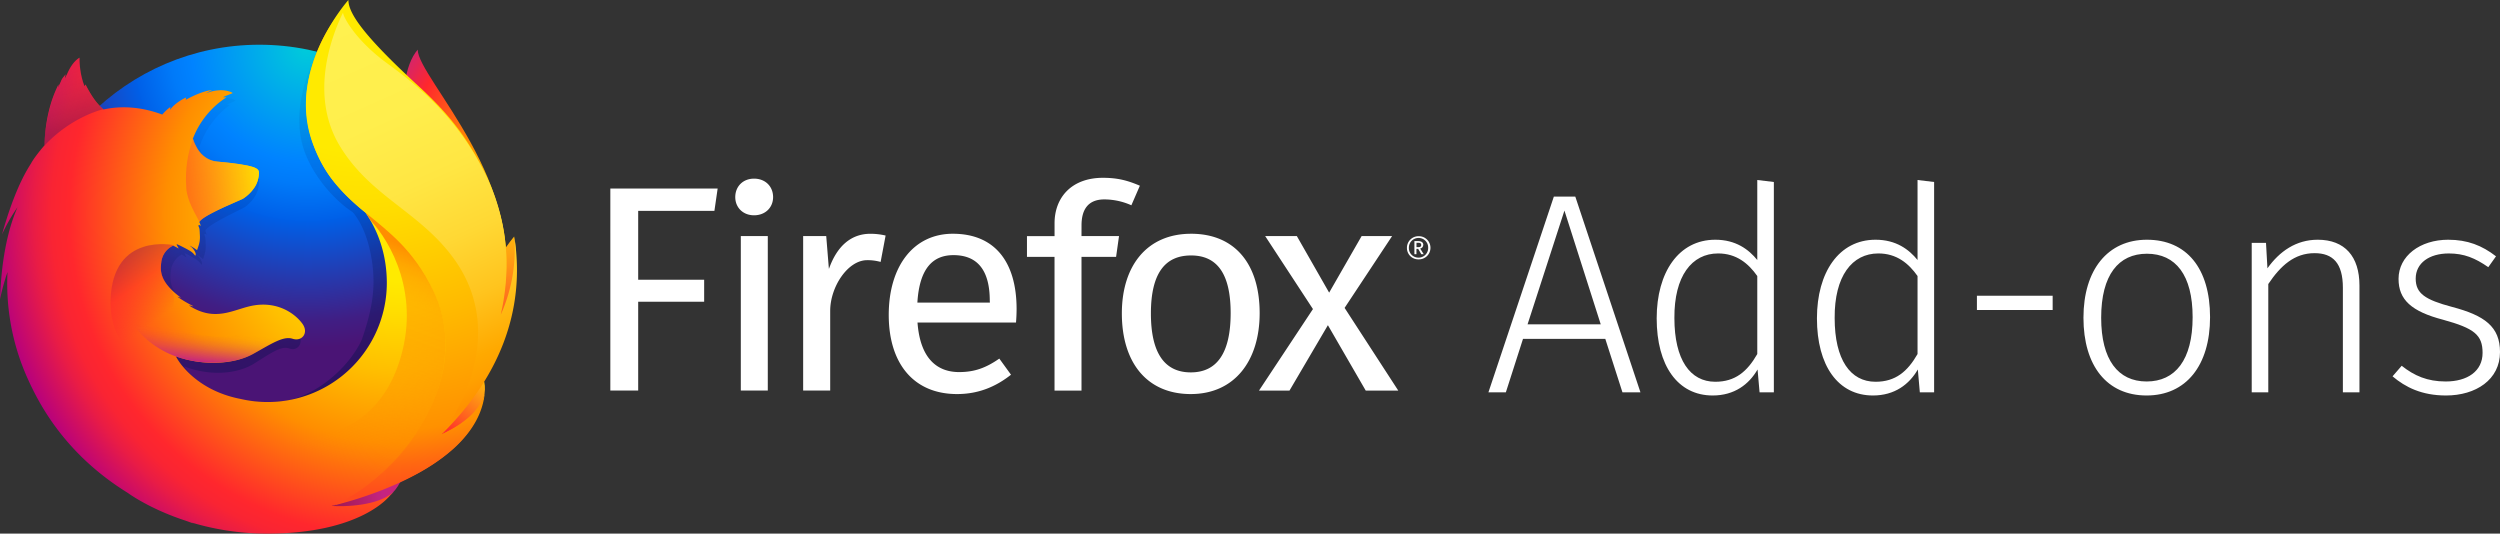 <?xml version="1.0"?>
<svg xmlns="http://www.w3.org/2000/svg" viewBox="0 0 1788.737 381.79" width="1788.737" height="381.79"><rect x="0" y="0" width="1788.737" height="381.79" fill="#333333" stroke="none"/><defs><radialGradient id="a" cx="-15255.97" cy="8846.13" fx="-15267.12" r="174.94" gradientTransform="matrix(.76 .03 .05 -1.12 11535.88 10522.65)" gradientUnits="userSpaceOnUse"><stop offset=".1" stop-color="#ffea00"></stop><stop offset=".17" stop-color="#ffde00"></stop><stop offset=".28" stop-color="#ffbf00"></stop><stop offset=".43" stop-color="#ff8e00"></stop><stop offset=".77" stop-color="#ff272d"></stop><stop offset=".87" stop-color="#e0255a"></stop><stop offset=".95" stop-color="#cc2477"></stop><stop offset="1" stop-color="#c42482"></stop></radialGradient><radialGradient id="b" cx="-7884.44" cy="8442.2" r="306.99" gradientTransform="matrix(1.23 0 0 -1.23 9918.06 10417.47)" gradientUnits="userSpaceOnUse"><stop offset="0" stop-color="#00ccda"></stop><stop offset=".22" stop-color="#0083ff"></stop><stop offset=".26" stop-color="#007af9"></stop><stop offset=".33" stop-color="#0060e8"></stop><stop offset=".33" stop-color="#005fe7"></stop><stop offset=".44" stop-color="#2639ad"></stop><stop offset=".52" stop-color="#401e84"></stop><stop offset=".57" stop-color="#4a1475"></stop></radialGradient><linearGradient id="c" x1="209.78" y1="101.08" x2="135.5" y2="344.05" gradientTransform="matrix(1 0 0 -1 0 384)" gradientUnits="userSpaceOnUse"><stop offset="0" stop-color="#000f43" stop-opacity=".4"></stop><stop offset=".48" stop-color="#001962" stop-opacity=".17"></stop><stop offset="1" stop-color="#002079" stop-opacity="0"></stop></linearGradient><radialGradient id="d" cx="-8792.46" cy="7205.23" r="103.55" gradientTransform="matrix(1.22 .12 .12 -1.22 10221.27 10107.74)" gradientUnits="userSpaceOnUse"><stop offset="0" stop-color="#ffea00"></stop><stop offset=".5" stop-color="#ff272d"></stop><stop offset="1" stop-color="#c42482"></stop></radialGradient><radialGradient id="e" cx="-8801.82" cy="7304.52" r="172.92" gradientTransform="matrix(1.22 .12 .12 -1.22 10221.27 10107.74)" gradientUnits="userSpaceOnUse"><stop offset="0" stop-color="#ffe900"></stop><stop offset=".16" stop-color="#ffaf0e"></stop><stop offset=".32" stop-color="#ff7a1b"></stop><stop offset=".47" stop-color="#ff4e26"></stop><stop offset=".62" stop-color="#ff2c2e"></stop><stop offset=".76" stop-color="#ff1434"></stop><stop offset=".89" stop-color="#ff0538"></stop><stop offset="1" stop-color="#ff0039"></stop></radialGradient><radialGradient id="f" cx="-8777.37" cy="7144.23" r="158.67" gradientTransform="matrix(1.22 .12 .12 -1.22 10221.27 10107.74)" gradientUnits="userSpaceOnUse"><stop offset="0" stop-color="#ff272d"></stop><stop offset=".5" stop-color="#c42482"></stop><stop offset=".99" stop-color="#620700"></stop></radialGradient><radialGradient id="g" cx="277.49" cy="231.11" fx="288.343" r="303.48" gradientTransform="matrix(1 0 0 -1 0 384)" gradientUnits="userSpaceOnUse"><stop offset=".16" stop-color="#ffea00"></stop><stop offset=".23" stop-color="#ffde00"></stop><stop offset=".37" stop-color="#ffbf00"></stop><stop offset=".54" stop-color="#ff8e00"></stop><stop offset=".76" stop-color="#ff272d"></stop><stop offset=".8" stop-color="#f92433"></stop><stop offset=".84" stop-color="#e91c45"></stop><stop offset=".89" stop-color="#cf0e62"></stop><stop offset=".94" stop-color="#b5007f"></stop></radialGradient><radialGradient id="h" cx="260.09" cy="371.86" r="345.87" gradientTransform="matrix(1 0 0 -1 0 384)" gradientUnits="userSpaceOnUse"><stop offset=".28" stop-color="#ffea00"></stop><stop offset=".4" stop-color="#fd0"></stop><stop offset=".63" stop-color="#ffba00"></stop><stop offset=".86" stop-color="#ff9100"></stop><stop offset=".93" stop-color="#ff6711"></stop><stop offset=".99" stop-color="#ff4a1d"></stop></radialGradient><linearGradient id="i" x1="-9059.76" y1="7275.74" x2="-8940.63" y2="7306.1" gradientTransform="matrix(1.22 .12 .12 -1.22 10221.27 10107.74)" gradientUnits="userSpaceOnUse"><stop offset="0" stop-color="#c42482" stop-opacity=".5"></stop><stop offset=".47" stop-color="#ff272d" stop-opacity=".5"></stop><stop offset=".49" stop-color="#ff2c2c" stop-opacity=".51"></stop><stop offset=".68" stop-color="#ff7a1a" stop-opacity=".72"></stop><stop offset=".83" stop-color="#ffb20d" stop-opacity=".87"></stop><stop offset=".94" stop-color="#ffd605" stop-opacity=".96"></stop><stop offset="1" stop-color="#ffe302"></stop></linearGradient><linearGradient id="j" x1="129.91" y1="1613.65" x2="108.74" y2="1667.91" gradientTransform="matrix(1 .1 .1 -1 -232.8 1690.84)" gradientUnits="userSpaceOnUse"><stop offset="0" stop-color="#891551" stop-opacity=".6"></stop><stop offset="1" stop-color="#c42482" stop-opacity="0"></stop></linearGradient><linearGradient id="k" x1="-156.48" y1="-66.73" x2="-119.96" y2="-108.2" gradientTransform="matrix(1 .1 .1 -1 246.33 130.43)" gradientUnits="userSpaceOnUse"><stop offset=".01" stop-color="#891551" stop-opacity=".5"></stop><stop offset=".48" stop-color="#ff272d" stop-opacity=".5"></stop><stop offset="1" stop-color="#ff272d" stop-opacity="0"></stop></linearGradient><linearGradient id="l" x1="-86.15" y1="-137.49" x2="-86.12" y2="-108.48" gradientTransform="matrix(1 .1 .1 -1 246.33 130.43)" gradientUnits="userSpaceOnUse"><stop offset="0" stop-color="#c42482"></stop><stop offset=".08" stop-color="#c42482" stop-opacity=".81"></stop><stop offset=".21" stop-color="#c42482" stop-opacity=".57"></stop><stop offset=".33" stop-color="#c42482" stop-opacity=".36"></stop><stop offset=".45" stop-color="#c42482" stop-opacity=".2"></stop><stop offset=".56" stop-color="#c42482" stop-opacity=".09"></stop><stop offset=".67" stop-color="#c42482" stop-opacity=".02"></stop><stop offset=".77" stop-color="#c42482" stop-opacity="0"></stop></linearGradient><linearGradient id="m" x1="240.77" y1="370" x2="359.36" y2="104.8" gradientTransform="matrix(1 0 0 -1 0 384)" gradientUnits="userSpaceOnUse"><stop offset="0" stop-color="#fff14f"></stop><stop offset=".27" stop-color="#ffee4c"></stop><stop offset=".45" stop-color="#ffe643"></stop><stop offset=".61" stop-color="#ffd834"></stop><stop offset=".76" stop-color="#ffc41e"></stop><stop offset=".89" stop-color="#ffab02"></stop><stop offset=".9" stop-color="#ffa900"></stop><stop offset=".95" stop-color="#ffa000"></stop><stop offset="1" stop-color="#ff9100"></stop></linearGradient><linearGradient id="n" x1="264.18" y1="217.47" x2="208" y2="66.64" gradientTransform="matrix(1 0 0 -1 0 384)" gradientUnits="userSpaceOnUse"><stop offset="0" stop-color="#ff8e00"></stop><stop offset=".04" stop-color="#ff8e00" stop-opacity=".86"></stop><stop offset=".08" stop-color="#ff8e00" stop-opacity=".73"></stop><stop offset=".13" stop-color="#ff8e00" stop-opacity=".63"></stop><stop offset=".18" stop-color="#ff8e00" stop-opacity=".56"></stop><stop offset=".23" stop-color="#ff8e00" stop-opacity=".51"></stop><stop offset=".28" stop-color="#ff8e00" stop-opacity=".5"></stop><stop offset=".39" stop-color="#ff8e00" stop-opacity=".48"></stop><stop offset=".52" stop-color="#ff8e00" stop-opacity=".42"></stop><stop offset=".68" stop-color="#ff8e00" stop-opacity=".31"></stop><stop offset=".84" stop-color="#ff8e00" stop-opacity=".17"></stop><stop offset="1" stop-color="#ff8e00" stop-opacity="0"></stop></linearGradient></defs><title>firefox-logo-horizontal-lockup</title><g data-name="Layer 1-2"><path d="M996.05 168.9h-21.81L951 209.38l-23.12-40.48h-22.66l34.19 52.23-38.6 58.32h21.82l27.48-46.78 27.06 46.78h23.28l-38.39-59.16zm-466 110.55h19.3V168.9h-19.3zm63-87.23l-1.89-23.32h-16.51v110.54H594v-57c0-17.19 12.59-36.29 26.43-36.29a34.57 34.57 0 0 1 9.65 1.26l3.57-18.88a47.14 47.14 0 0 0-10.91-1.26c-13.43 0-23.69 8.37-29.58 24.95zm-156.36 87.22h19.93v-63.56h47.2v-15.73h-47.2v-49.3h54.54l2.31-15.94h-76.78zm102.82-151.62c-8 0-13.43 5.66-13.43 13.22 0 7.34 5.45 13 13.43 13 8.18 0 13.64-5.66 13.64-13 0-7.56-5.46-13.22-13.64-13.22zm312.68 39.44c-31.47 0-49.51 22.83-49.51 57 0 35 17.83 57.69 49.3 57.69 31.26 0 49.3-23.7 49.3-57.9 0-35.05-17.62-56.8-49.09-56.8zm-.19 99.18c-18.46 0-28.53-13.43-28.53-42.16 0-28.95 10.28-41.5 28.74-41.5 18.25 0 28.32 12.55 28.32 41.29-.02 28.93-10.09 42.37-28.53 42.37zm-78.17-105.2c0-10.7 4.2-18.56 16.36-18.56a47.41 47.41 0 0 1 19.3 4.2l6.08-14c-8.81-3.78-15.94-5.66-26.43-5.66-22.45 0-34.61 14.09-34.61 32.55v9.19h-19.74v14.84h19.72v95.65h19.3v-95.66h24.75l2.1-14.89h-26.85zm-92 6c-28.53 0-45.94 23.67-45.94 58.07 0 35 18 56.64 48.88 56.64 15.31 0 27.69-5.24 38.6-13.84L715 256.57c-9.65 6.71-17.83 9.65-28.74 9.65-15.94 0-27.9-9.86-29.79-35.45h70.48c.21-2.52.42-6.08.42-9.86-.07-33.76-15.8-53.66-45.59-53.66zm26.43 49.26h-51.88c1.47-24.54 11.12-33.95 25.8-33.95 17.41 0 26 11.08 26 32.69zm310.1-41.21c0-1.86-1.28-2.8-3.94-2.8H1012v9.39h1.45v-3.83h1.24l2.24 3.83h1.73l-2.55-4.07a2.56 2.56 0 0 0 2.19-2.5zm-4.87 1.55v-3.14h1.14c1.45 0 2.24.38 2.24 1.59s-.79 1.55-2 1.55zm1.42-7.84a8.27 8.27 0 0 0-8.25 8.29v.07a8.11 8.11 0 0 0 8 8.22h.25a8.29 8.29 0 0 0 .58-16.57h-.58zm0 15.33a6.79 6.79 0 0 1-6.87-6.73v-.27a6.91 6.91 0 0 1 6.74-7.08h.13a6.83 6.83 0 0 1 6.94 6.72v.28a6.9 6.9 0 0 1-6.7 7.1h-.31z" fill="#fff"></path><path d="M298.87 35.52c-9.29 10.82-13.62 35.17-4.2 59.85 9.42 24.68 23.86 19.32 32.86 44.49 11.88 33.21 6.35 77.83 6.35 77.83s14.28 41.36 24.24-2.57c22.03-82.53-59.25-159.27-59.25-179.6z" fill="url(#a)"></path><path data-name="Path" d="M185.49 378.15c95.15 0 172.23-77.5 172.23-173.06S280.64 32 185.58 32C90.52 32 13.44 109.54 13.44 205.1c-.18 95.65 76.99 173.05 172.05 173.05z" fill="url(#b)"></path><path d="M314.54 311.81a95 95 0 0 1-11.69 7.06 271.38 271.38 0 0 0 14.86-24.43 96.25 96.25 0 0 0 9.77-12.28c1.33-2.1 2.84-4.69 4.43-7.69 9.67-17.42 20.33-45.61 20.63-74.57v-2.21a100.07 100.07 0 0 0-2.21-21.69c.08.56.15 1.11.22 1.66-.09-.43-.16-.86-.25-1.29.14.79.26 1.55.38 2.32 2 16.77.57 33.12-6.47 45.18l-.34.51c3.65-18.33 4.87-38.56.81-58.82 0 0-1.62-9.85-13.73-39.75-7-17.21-19.33-31.32-30.26-41.6-9.58-11.85-18.28-19.8-23.08-24.85-10-10.55-14.22-18.46-15.94-23.62-1.5-.75-20.62-19.32-22.14-20-8.35 12.94-34.59 53.42-22.11 91.24 5.66 17.14 20 34.93 35 44.9.66.75 8.91 9.72 12.84 29.94 4.06 20.89 1.92 37.19-6.42 61.3-9.81 21.15-35 42.05-58.48 44.19-50.31 4.57-68.73-25.26-68.73-25.26 18 7.19 37.86 5.68 49.94-1.77 12.08-7.45 19.55-13.12 25.53-10.92 5.98 2.2 10.59-4.17 6.38-10.77a30.46 30.46 0 0 0-30.81-13.41c-12.2 2-23.37 11.64-39.35 2.29a31.91 31.91 0 0 1-3-2c-1.05-.69 3.42 1.05 2.38.27a78.76 78.76 0 0 1-10-6.68c-.24-.22 2.41.85 2.18.63-14.94-12.3-13.08-20.62-12.61-25.83.38-4.17 3.09-9.51 7.66-11.68 2.21 1.21 3.58 2.13 3.58 2.13s-.94-1.92-1.45-2.94c.18-.08.35-.06.53-.13 1.81.87 5.81 3.14 7.92 4.53a11.71 11.71 0 0 1 3.62 3.66s.72-.4.19-2.09a10.81 10.81 0 0 0-3.75-5.11h.17a31.76 31.76 0 0 1 4.6 3.2c.77-2.79 2.14-5.7 1.84-10.9-.19-3.66-.1-4.61-.74-6-.58-1.21.32-1.69 1.33-.43a12.49 12.49 0 0 0-.86-2.87v-.09c1.25-4.36 26.48-15.7 28.32-17a26.13 26.13 0 0 0 7.42-8.07c1.4-2.24 2.46-5.37 2.72-10.13.14-3.43-1.46-5.72-27-8.39-7-.69-11.07-5.74-13.4-10.41-.42-1-.86-1.92-1.29-2.83a22 22 0 0 1-1-3.27 61.22 61.22 0 0 1 21.5-29.74c.56-.51-2.24.13-1.68-.38a62.41 62.41 0 0 1 5.74-2.71c1-.46-4.22-2.68-8.82-2.14a22 22 0 0 0-8.18 2.15c1-1 4.34-2.39 3.56-2.38-5 .77-11.32 3.71-16.69 7a4.24 4.24 0 0 1 .32-1.69c-2.5 1.06-8.64 5.35-10.42 9a16.16 16.16 0 0 0 .1-2.09 33.06 33.06 0 0 0-5.11 5.38l-.09.09c-14.49-5.84-27.25-6.22-38-3.6-2.36-2.37-3.51-.64-8.89-12.44-.37-.71.28.7 0 0-.88-2.29.54 3.05 0 0-9.13 7.12-21 15.2-26.72 20.9-.07.23 6.66-1.9 0 0-2.33.67-2.17 2-2.53 14.55-.09 1 0 2-.09 2.86a80.19 80.19 0 0 0-8.84 13.27c-5.89 10.16-12.39 26-18.68 51a129.62 129.62 0 0 1 10-19.56c-5.23 13.3-10.29 34.17-11.3 66.33a186.79 186.79 0 0 1 4.86-19.66 183.64 183.64 0 0 0 13.48 78 190.73 190.73 0 0 0 19.8 37 175.38 175.38 0 0 0 247.93 6.52q5.52-5.25 10.59-11z" fill="url(#c)"></path><path d="M275.9 336.28c63.19-7.32 91.17-72.44 55.24-73.72-32.45-1-85.14 77.17-55.24 73.72z" fill="url(#d)"></path><path d="M335.69 249.26c43.48-25.3 32.14-80 32.14-80s-16.78 19.49-28.18 50.56c-11.25 30.81-30.09 44.72-3.96 29.44z" fill="url(#e)"></path><path d="M197.67 368.62c60.61 19.34 112.71-28.41 80.6-44.36-29.2-14.38-109.37 35.21-80.6 44.36z" fill="url(#f)"></path><path d="M340.21 272.46c1.48-2.08 3.47-8.74 5.23-11.72 10.7-17.28 10.78-31 10.78-31.36 6.46-32.29 5.88-45.47 1.9-69.86-3.2-19.63-17.2-47.76-29.32-61.3-12.49-14-3.69-9.41-15.79-19.6-10.6-11.75-20.88-23.39-26.48-28.07C246.07 16.72 247 9.54 247.76 8.31l-.57.64c-.48-1.91-.82-3.52-.82-3.52s-22.12 22.12-26.77 59c-3 24.06 6 49.15 19 65.18a148 148 0 0 0 22.89 22.5c9.86 14.15 15.28 31.62 15.28 50.4a85.3 85.3 0 0 1-104.29 83c-22.21-4.23-35-15.43-41.43-23a41.71 41.71 0 0 1-5.22-7.54c19.9 7.13 41.9 5.64 55.28-1.75 13.38-7.39 21.64-13 28.26-10.83 6.62 2.17 11.72-4.14 7.06-10.68-4.66-6.54-16.45-15.9-34.1-13.3-13.5 2-25.86 11.55-43.55 2.27a35.6 35.6 0 0 1-3.32-2c-1.17-.69 3.79 1 2.63.26a87 87 0 0 1-11.09-6.6c-.26-.22 2.67.84 2.41.62-16.54-12.2-14.47-20.44-14-25.61a14.85 14.85 0 0 1 8.48-11.59c2.44 1.2 4 2.11 4 2.11s-1-1.91-1.61-2.92c.2-.08.39-.06.58-.13 2 .87 6.43 3.12 8.76 4.49a12.1 12.1 0 0 1 4 3.63s.8-.39.21-2.07a10.78 10.78 0 0 0-4.14-5.07h.19A35.12 35.12 0 0 1 141 179c.85-2.76 2.37-5.65 2-10.81-.2-3.63-.11-4.57-.82-6-.64-1.2.36-1.67 1.47-.42a11.51 11.51 0 0 0-1-2.85v-.09C144.09 154.51 172 143.26 174 142a27.15 27.15 0 0 0 8.22-8c1.55-2.22 2.72-5.33 3-10 .1-2.13-.56-3.81-8-5.42a199.16 199.16 0 0 0-21.9-2.9c-7.72-.68-12.25-5.69-14.83-10.32-.47-1-.95-1.9-1.43-2.8a20.6 20.6 0 0 1-1.1-3.24 61.44 61.44 0 0 1 23.78-29.51c.62-.51-2.48.13-1.86-.38.62-.51 5.46-2.3 6.35-2.68 1.09-.46-4.67-2.65-9.76-2.12a26.15 26.15 0 0 0-9 2.13c1.15-1 4.8-2.37 3.94-2.36-5.59.77-12.53 3.68-18.47 7a3.7 3.7 0 0 1 .36-1.67c-2.77 1-9.56 5.31-11.54 8.9a16 16 0 0 0 .11-2.08 34.42 34.42 0 0 0-5.67 5.32l-.1.08c-16-5.9-30.14-6.23-42-3.63-2.61-2.35-6.82-5.91-12.76-17.61-.4-.71-.62 1.46-.93.76-2.31-5.36-3.71-14.14-3.48-20.19 0 0-4.78 2.18-8.74 11.28-.74 1.57-1.19 2.44-1.68 3.37-.22.26.49-3 .38-2.81-.69 1.17-2.47 2.79-3.25 4.9-.54 1.56-1.29 2.43-1.77 4.38l-.11.18c0-.57.14-2.36 0-2A91.77 91.77 0 0 0 37 72.16a107.72 107.72 0 0 0-5 28.93c-.09.94 0 2-.1 2.84-5 5.76-8.48 10.64-9.78 13.16-6.53 10.08-13.72 25.78-20.68 50.62a123.6 123.6 0 0 1 11.07-19.4C6.72 161.5 1.12 182.21 0 214.09a170.32 170.32 0 0 1 5.38-19.49A165.08 165.08 0 0 0 20.3 272c8 17.49 26.35 53 71.24 80.74 0 0 15.27 11.37 41.52 19.89 1.94.7 3.9 1.4 5.91 2.07-.63-.25-1.24-.52-1.83-.8a187.88 187.88 0 0 0 53.86 7.89c68 .06 88-27.24 88-27.24l-.2.15c1-.9 1.88-1.84 2.77-2.82-10.72 10.13-35.2 10.8-44.35 10.07 15.61-4.58 25.88-8.46 45.85-16.11q3.49-1.3 7.17-3l.8-.36 1.45-.68a135.86 135.86 0 0 0 27.26-17.07c20.06-16 24.42-31.64 26.71-41.94-.32 1-1.31 3.29-2 4.78-5.17 11.05-16.62 17.83-29.06 23.65A268.48 268.48 0 0 0 331.85 287c4.06-4 5.33-10.3 8.36-14.54z" fill="url(#g)"></path><path d="M315.8 310.78a128.58 128.58 0 0 0 21.09-31c14.32-30.1 36.45-80.15 19-132.42-13.78-41.31-32.7-63.91-56.72-86-39-35.85-49.89-51.85-49.89-61.36 0 0-45 50.21-25.51 102.58s59.54 50.45 86 105.1C340.93 272 284.58 342.16 238 361.8c2.85-.63 103.58-23.43 108.88-81-.14 1.02-2.41 16.95-31.08 29.98z" fill="url(#h)"></path><path d="M185.3 123.91c.15-3.4-1.61-5.69-29.75-8.33-11.58-1.07-16-11.77-17.36-16.27-4.12 10.7-5.82 21.92-4.9 35.49.62 8.89 6.6 18.44 9.46 24 0 0 .63-.82.93-1.13 5.38-5.6 27.91-14.13 30-15.34 2.32-1.43 11.23-7.92 11.62-18.42z" fill="url(#i)"></path><path d="M61.42 60.71c-.4-.71-.62 1.46-.93.76a51.68 51.68 0 0 1-3.38-20.18s-4.78 2.18-8.73 11.28c-.74 1.63-1.21 2.53-1.68 3.43-.22.26.49-3 .38-2.81-.69 1.17-2.47 2.79-3.24 4.8A28.16 28.16 0 0 0 42 62.56c-.15.55.15-2.45 0-2.09-9.2 17.78-11 44.66-10 43.53 19.59-20.91 42-25.87 42-25.87-2.39-1.76-7.58-6.84-12.69-17.42z" fill="url(#j)"></path><path d="M135.74 279.4c-27.05-11.55-57.81-27.84-56.65-64.85 1.58-48.74 45.45-39.11 45.45-39.11-1.66.4-6.08 3.55-7.65 6.91-1.66 4.2-4.68 13.69 4.48 23.63 14.39 15.59-29.56 37 38.28 77.43 1.71.93-15.9-.55-23.92-4z" fill="url(#k)"></path><path d="M126.13 255.11c19.18 6.68 41.53 5.51 54.91-1.88 9-5 20.45-13 27.52-11a48.16 48.16 0 0 0-16.33-3.83 27.82 27.82 0 0 1-3.12-.12 52 52 0 0 0-6.11.33c-3.45.32-7.28 2.5-10.76 2.15-.19 0 3.38-1.46 3.09-1.4-1.84.38-3.85.47-6 .73-1.35.15-2.5.32-3.84.37-40 3.39-73.73-21.66-73.73-21.66-2.87 9.68 12.87 28.83 34.35 36.31z" fill="url(#l)"></path><path d="M315.72 311c40.41-39.68 60.86-87.91 52.22-142a114.29 114.29 0 0 1-9.64 56.11c6.29-27.7 7-62.12-9.69-97.77-22.31-47.58-59-72.62-73-83.06-21.22-15.83-30-31.94-30.18-35.27-6.34 13-25.52 57.5-2.06 95.83 22 35.91 56.59 46.57 80.83 79.52 44.65 60.72-8.48 126.64-8.48 126.64z" fill="url(#m)"></path><path d="M309.93 207.79c-14.12-29.18-31.75-41.9-48.43-55.7 1.94 2.72 2.42 3.68 3.49 5.43 14.68 15.64 36.32 53.8 20.61 101.7-29.6 90.16-147.88 47.7-160.28 35.78 5 52.18 92.36 77.15 149.22 43.31 32.36-30.63 58.54-82.7 35.39-130.52z" fill="url(#n)"></path></g><path d="M1160.856 280.72l-12.27-38.24h-58.89l-12.27 38.24h-12.474l46.827-140.073h15.335l46.623 140.072zm-67.89-48.668h52.35l-25.97-81.385zm164.357-103.265l11.86 1.43V280.72h-10.224l-1.432-16.36c-6.135 10.634-16.564 18.61-32.105 18.61-24.947 0-40.08-21.268-40.08-55.212 0-32.922 15.747-56.234 41.92-56.234 14.724 0 23.925 6.953 30.06 14.52zm-30.06 144.366c14.315 0 22.903-7.36 30.06-19.835v-55.824c-6.34-8.997-14.927-16.154-28.014-16.154-18.814 0-31.492 16.154-31.288 46.213 0 29.855 11.247 45.6 29.242 45.6zm144.727-144.366l11.86 1.43V280.72h-10.224l-1.432-16.36c-6.134 10.634-16.563 18.61-32.104 18.61-24.947 0-40.08-21.268-40.08-55.212 0-32.922 15.746-56.234 41.92-56.234 14.723 0 23.925 6.953 30.06 14.52zm-30.06 144.366c14.314 0 22.903-7.36 30.06-19.835v-55.824c-6.34-8.997-14.928-16.154-28.015-16.154-18.812 0-31.49 16.154-31.286 46.213 0 29.855 11.246 45.6 29.24 45.6zm72.543-51.325h54.19v-10.225h-54.19zm121.62-50.304c28.423 0 45.19 20.45 45.19 55.416 0 34.558-17.176 56.03-45.395 56.03-28.424 0-45.19-21.268-45.19-55.62 0-34.355 17.38-55.826 45.394-55.826zm0 10.02c-20.245 0-32.718 15.132-32.718 45.805 0 30.058 12.064 45.6 32.513 45.6 20.448 0 32.922-15.337 32.922-46.01 0-30.06-12.065-45.396-32.718-45.396zm122.232-10.02c-15.54 0-27.4 8.384-35.99 20.45l-1.022-18.2h-10.224V280.72h11.86v-77.5c8.792-13.088 18.607-22.085 33.126-22.085 13.087 0 20.244 7.157 20.244 24.743v74.84h11.86v-76.476c0-20.653-10.43-32.718-29.855-32.718zm93.4 0c-20.244 0-35.58 11.656-35.58 28.015 0 14.926 9.202 23.31 31.9 29.24 22.29 6.135 28.22 10.838 28.22 23.72 0 13.088-10.84 20.45-26.38 20.45-13.087 0-22.493-4.09-31.49-11.248l-6.544 7.566c9.203 7.77 20.858 13.7 38.24 13.7 21.266 0 38.647-11.246 38.647-31.08 0-18.2-11.042-26.175-34.353-32.31-19.222-5.112-25.97-9.61-25.97-20.244 0-11.042 9.61-17.994 23.72-17.994 10.838 0 18.813 3.27 28.22 9.815l5.52-7.77c-10.02-7.77-20.448-11.86-34.15-11.86z" fill="#fff" fill-rule="evenodd"></path></svg>